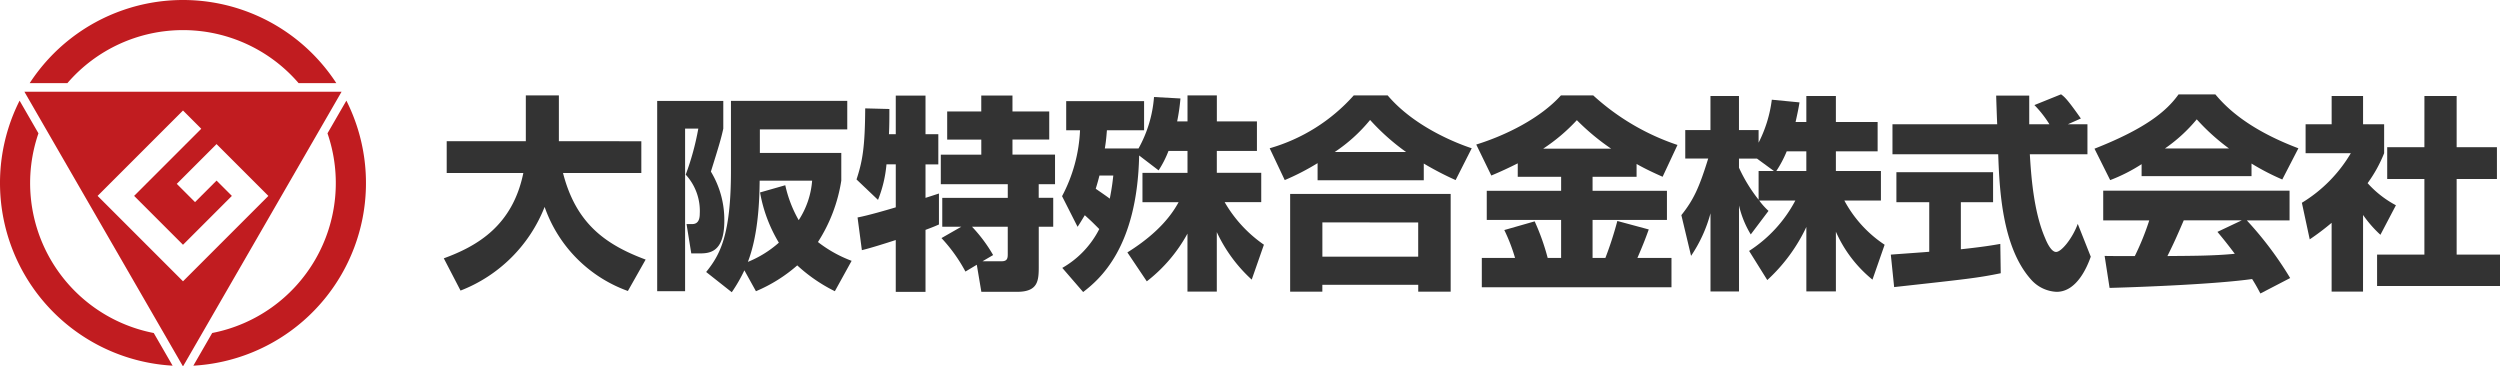 <svg id="logo" xmlns="http://www.w3.org/2000/svg" viewBox="0 0 313.559 45.958">
  <defs>
    <style>
      .cls-1 {
        fill: #333;
      }

      .cls-2 {
        fill: #c11c20;
      }
    </style>
  </defs>
  <g id="グループ化_33" data-name="グループ化 33" transform="translate(55.663 11.83)">
    <path id="パス_37" data-name="パス 37" class="cls-1" d="M103.125,42.6c4.251-1.555,8.628-4.122,9.975-10.7h-9.611v-3.99h9.924V22.161h4.146v5.752H127.9V31.9h-9.822c1.606,6.245,5.208,8.94,10.363,10.856l-2.228,3.94a17.232,17.232,0,0,1-10.442-10.545,18.523,18.523,0,0,1-10.546,10.494Z" transform="translate(-103.125 -22.029)"/>
    <path id="パス_38" data-name="パス 38" class="cls-1" d="M152.709,23.457H161v3.472c-.259,1.192-.518,2.073-1.555,5.39a11.681,11.681,0,0,1,1.684,6.167c0,4.094-1.969,4.094-3.213,4.094h-.932l-.594-3.68h.7c.622,0,.959-.389.959-1.3a6.729,6.729,0,0,0-1.762-4.9,33.185,33.185,0,0,0,1.58-5.778h-1.658V47.321h-3.5Zm22.284,23.864a19.992,19.992,0,0,1-4.716-3.239,19.04,19.04,0,0,1-5.182,3.239L163.644,44.7a19.432,19.432,0,0,1-1.58,2.747l-3.213-2.537c1.736-2.15,3.11-4.612,3.11-12.7v-8.76h14.588v3.576H165.587v2.954H175.8v3.472a19.842,19.842,0,0,1-2.928,7.7,15.977,15.977,0,0,0,4.224,2.358Zm-6.219-13.292a15.588,15.588,0,0,0,1.684,4.379,10.5,10.5,0,0,0,1.684-4.949h-6.581c-.026,2.228-.13,6.685-1.477,10.183a13.42,13.42,0,0,0,3.886-2.409,18.348,18.348,0,0,1-2.358-6.3Z" transform="translate(-125.945 -22.626)"/>
    <path id="パス_39" data-name="パス 39" class="cls-1" d="M199.159,37.494c1.27-.233,3.757-.958,4.793-1.27v-5.39h-1.166a15.6,15.6,0,0,1-1.062,4.457l-2.694-2.564c.725-2.229,1.062-3.94,1.088-8.914l3.032.078c0,1.063,0,2.15-.054,3.161h.855V22.207h3.731v4.846h1.607v3.783h-1.607v4.2c.259-.078,1.529-.492,1.685-.545v3.886c-.363.155-.57.259-1.685.674v7.773H203.95v-6.5c-1.192.389-3.239,1.036-4.25,1.27Zm13.008,1.166h-2.384V35.034H218V33.321h-8.4v-3.7h5.079V27.728H210.4V24.2h4.275v-2h3.913v2H223.2v3.524h-4.612v1.889h5.338v3.706h-2.047v1.711H223.7V38.66h-1.814v5c0,1.788-.1,3.161-2.721,3.161h-4.48l-.57-3.395-1.425.855a19.741,19.741,0,0,0-3.006-4.2Zm2.669,4.327h2.41c.751,0,.751-.466.751-.959V38.661h-4.48a18.583,18.583,0,0,1,2.645,3.549Z" transform="translate(-147.264 -22.05)"/>
    <path id="パス_40" data-name="パス 40" class="cls-1" d="M246.789,34.805a19.4,19.4,0,0,0,2.255-8.265h-1.736V22.886h9.77V26.54h-4.664c-.1,1.349-.181,1.762-.259,2.28h4.224a15.657,15.657,0,0,0,1.943-6.452l3.317.181a24.785,24.785,0,0,1-.415,2.876h1.3V22.161h3.68v3.265h5.027v3.7H266.2v2.747h5.571v3.679h-4.588a16.478,16.478,0,0,0,4.923,5.338l-1.529,4.379a18.747,18.747,0,0,1-4.379-5.96v7.463h-3.68V39.5a19.162,19.162,0,0,1-5.1,5.985l-2.436-3.628c4.12-2.565,5.7-4.975,6.426-6.3h-4.534V31.878h5.649V29.131h-2.384a12.951,12.951,0,0,1-1.241,2.436L256.457,29.7c-.233,11.582-4.975,15.545-7.022,17.127L246.818,43.8a11.7,11.7,0,0,0,4.638-4.871c-.985-.985-.985-.985-1.814-1.736-.415.674-.57.959-.907,1.451Zm4.69-2.591c-.13.518-.259.985-.466,1.658.363.259,1.14.777,1.762,1.241.285-1.45.363-2.2.44-2.9Z" transform="translate(-169.245 -22.029)"/>
    <path id="パス_41" data-name="パス 41" class="cls-1" d="M301.042,30.66a30.225,30.225,0,0,1-4.12,2.125l-1.889-3.99a22.38,22.38,0,0,0,10.546-6.633h4.249c3.472,4.094,9.043,6.141,10.546,6.633l-2.021,3.99a38.446,38.446,0,0,1-3.993-2.074v2.1H301.042ZM297.6,34.52h20.133V46.777h-4.068v-.856H301.638v.856H297.6Zm4.042,3.575v4.3H313.66V38.1Zm10.494-8.835a27.819,27.819,0,0,1-4.509-4.016,20.071,20.071,0,0,1-4.431,4.016Z" transform="translate(-191.448 -22.029)"/>
    <path id="パス_42" data-name="パス 42" class="cls-1" d="M348.238,30.686c-1.139.57-2.073,1.01-3.317,1.529l-1.889-3.886c3.757-1.166,8.059-3.317,10.624-6.167H357.7a29.557,29.557,0,0,0,10.572,6.219l-1.865,3.99c-.985-.44-2.073-.933-3.265-1.607v1.607h-5.52v1.762h9.328v3.654h-9.328v4.767h1.607a45.171,45.171,0,0,0,1.5-4.638l3.94,1.063c-.31.855-.594,1.658-1.425,3.575h4.275v3.679H343.73V42.553H347.9a22,22,0,0,0-1.349-3.5l3.809-1.089a28.3,28.3,0,0,1,1.632,4.588h1.684V37.785h-9.326V34.132h9.328V32.371h-5.441Zm11.713-1.84a29.021,29.021,0,0,1-4.3-3.575,22.75,22.75,0,0,1-4.223,3.575Z" transform="translate(-213.539 -22.03)"/>
    <path id="パス_43" data-name="パス 43" class="cls-1" d="M406.369,25.569V22.305h3.706v3.264h5.236v3.68h-5.236V31.71h5.649v3.708h-4.588a15.311,15.311,0,0,0,5.053,5.544l-1.525,4.377a16.077,16.077,0,0,1-4.588-6.012v7.489h-3.705V38.733a21.332,21.332,0,0,1-4.9,6.659l-2.28-3.654a16.872,16.872,0,0,0,5.8-6.32h-4.534a9.247,9.247,0,0,0,1.166,1.3L399.4,39.668a12.238,12.238,0,0,1-1.476-3.628V46.819h-3.576v-9.8a17.62,17.62,0,0,1-2.436,5.338l-1.218-5.107c1.529-1.918,2.228-3.42,3.368-7.1h-2.879V26.58h3.161V22.306h3.576V26.58h2.461v1.581a16.228,16.228,0,0,0,1.658-5.39l3.472.337c-.1.648-.233,1.3-.492,2.462ZM402.3,31.71l-2.125-1.555h-2.254V31.3a19.545,19.545,0,0,0,2.461,4.016v-3.6Zm4.068,0V29.249h-2.461a14.227,14.227,0,0,1-1.3,2.462Z" transform="translate(-235.475 -22.096)"/>
    <path id="パス_44" data-name="パス 44" class="cls-1" d="M439.365,42.026c.155-.026,4.353-.311,4.82-.363V35.445h-4.12V31.687h12.126v3.757h-4.042v5.908c2.9-.311,4.068-.519,4.949-.674l.054,3.68c-2.928.594-4.172.725-13.37,1.736Zm22.2-16.35h2.462v3.757H456.8c.155,2.487.44,7.125,1.918,10.519.155.389.725,1.736,1.373,1.736.7,0,2.1-1.788,2.721-3.524l1.632,4.12c-.415,1.166-1.71,4.405-4.275,4.405a4.528,4.528,0,0,1-3.135-1.451c-3.757-4.094-4.042-11.556-4.2-15.805H439.572V25.676h13.137c-.026-.415-.13-3.42-.13-3.6h4.146v3.6h2.537a13.7,13.7,0,0,0-1.889-2.41l3.342-1.349c.389.285.725.518,2.487,3.032Z" transform="translate(-257.875 -21.917)"/>
    <path id="パス_45" data-name="パス 45" class="cls-1" d="M492.6,30.679a20.943,20.943,0,0,1-3.94,2l-1.969-3.94c6.322-2.487,9.017-4.664,10.546-6.814h4.612c1.114,1.321,3.757,4.25,10.417,6.763l-2.02,3.913a29.541,29.541,0,0,1-3.86-2v1.58H492.6ZM507.5,46.9c-.259-.492-.544-1.036-1.036-1.814-4.4.622-13.214.985-17.879,1.114l-.621-4.016c.129.026,3.42.026,3.783.026a32.838,32.838,0,0,0,1.814-4.48h-5.775V34h23.372v3.729h-5.364a43.7,43.7,0,0,1,5.439,7.233Zm-3.94-18.19a26.656,26.656,0,0,1-4.042-3.654,19.628,19.628,0,0,1-3.99,3.654Zm1.608,9.014h-7.281c-.933,2.176-1.241,2.85-2.047,4.48,3.058-.026,5.856-.026,8.447-.285-1.089-1.451-1.658-2.125-2.176-2.747Z" transform="translate(-279.656 -21.919)"/>
    <path id="パス_46" data-name="パス 46" class="cls-1" d="M542.553,46.843h-3.94V38.214a31.823,31.823,0,0,1-2.746,2.073l-.985-4.588a17.919,17.919,0,0,0,6.141-6.219h-5.673V25.855h3.267v-3.55h3.94v3.55H545.2v3.626a17.064,17.064,0,0,1-2.073,3.757,12.881,12.881,0,0,0,3.55,2.772l-1.943,3.705a14.876,14.876,0,0,1-2.176-2.487Zm7.7-24.538h4.042v6.423h5.052V32.72h-5.052V42.2h5.441v3.94H544.315V42.2h5.934V32.72h-4.664V28.731h4.664Z" transform="translate(-301.836 -22.096)"/>
  </g>
  <g id="グループ化_35" data-name="グループ化 35">
    <g id="グループ化_34" data-name="グループ化 34">
      <path id="パス_47" data-name="パス 47" class="cls-2" d="M11.626,10.426a19.132,19.132,0,0,1,29,0h4.73a22.943,22.943,0,0,0-38.457,0Z" transform="translate(-3.174 0.001)"/>
      <path id="パス_48" data-name="パス 48" class="cls-2" d="M19.285,52.529A19.157,19.157,0,0,1,4.823,27.484l-2.366-4.1A22.946,22.946,0,0,0,21.649,56.624Z" transform="translate(0 -10.761)"/>
      <path id="パス_49" data-name="パス 49" class="cls-2" d="M64.121,23.383l-2.368,4.1A19.158,19.158,0,0,1,47.292,52.526l-2.364,4.1A22.946,22.946,0,0,0,64.121,23.383Z" transform="translate(-20.678 -10.761)"/>
    </g>
    <path id="パス_50" data-name="パス 50" class="cls-2" d="M5.669,21.317,25.56,55.768,45.45,21.317Zm9.18,13.062L25.56,23.67l2.29,2.29-8.42,8.42,6.13,6.13,6.13-6.13-1.92-1.92-2.7,2.7-2.29-2.29,4.988-4.988,2.29,2.29,4.21,4.21L25.56,45.091Z" transform="translate(-2.609 -9.81)"/>
  </g>
</svg>
